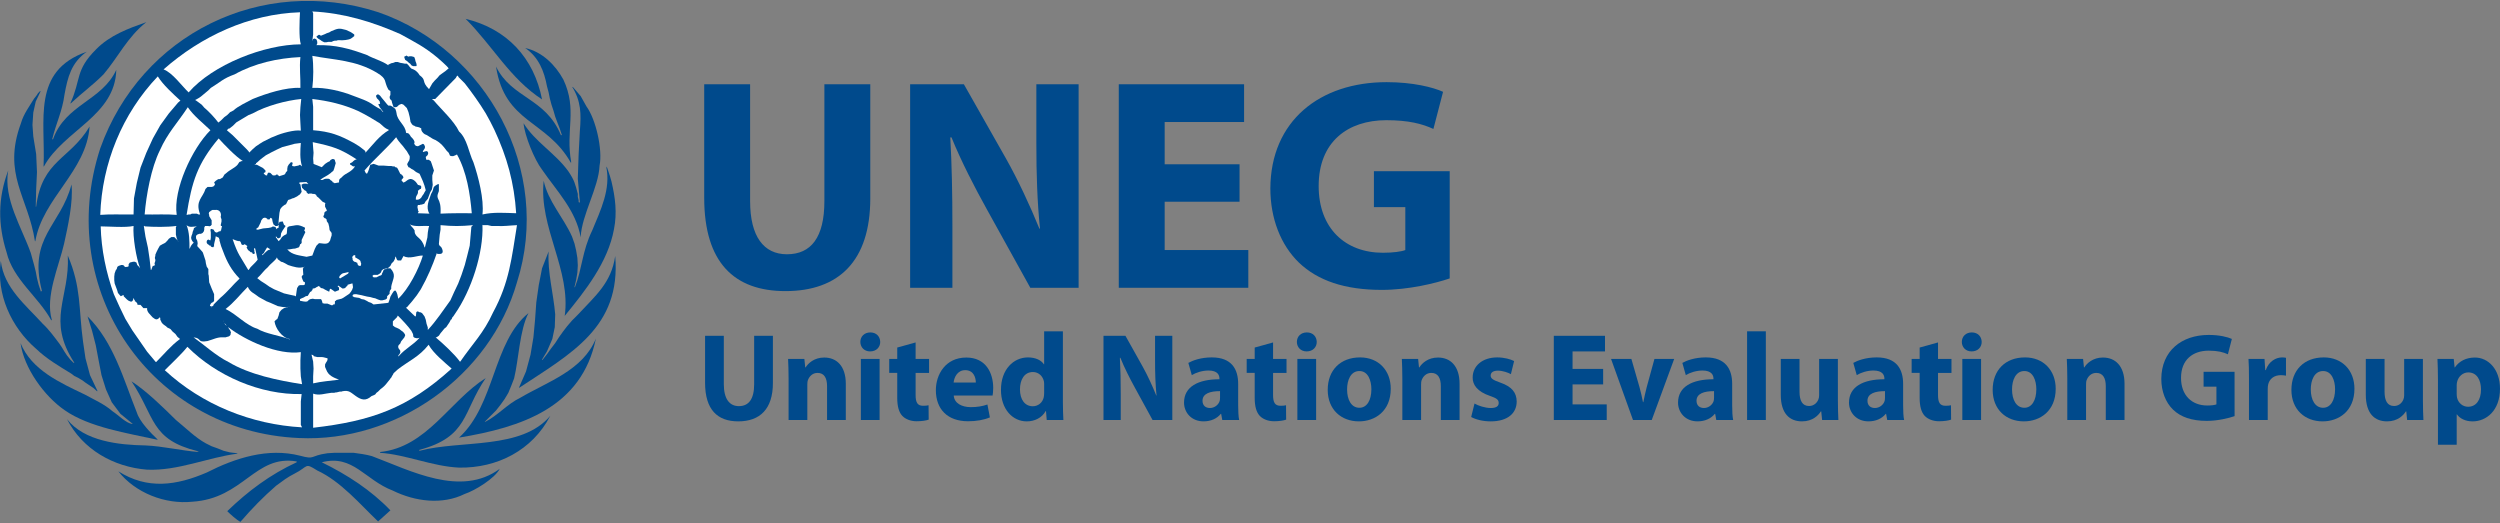 <?xml version="1.0" encoding="UTF-8" standalone="no"?>
<!-- Created with Inkscape (http://www.inkscape.org/) -->

<svg
   width="170pt"
   height="35.583pt"
   viewBox="0 0 226.666 47.443"
   version="1.1"
   id="svg5"
   xmlns="http://www.w3.org/2000/svg"
   xmlns:svg="http://www.w3.org/2000/svg">
  <rect x="0" y="0" width="226.666" height="47.443" fill="#808080" stroke="none"/>
  <defs
     id="defs2" />
  <g
     id="layer1"
     transform="translate(-2.37e-5)">
    <g
       aria-label="UNEG"
       transform="matrix(0.944,0,0,0.944,-160.496,746.235)"
       id="text1515"
       style="font-size:29px;line-height:10.251px;font-family:'Open Sans';-inkscape-font-specification:'Open Sans';display:inline;fill:#004a8c;stroke-width:1.059">
      <path
         d="m 237.653,-782.41 v 10.904 c 0,6.206 2.871,8.961 7.801,8.961 5.104,0 8.149,-2.871 8.149,-8.903 v -10.962 h -4.408 v 11.223 c 0,3.48 -1.276,5.104 -3.596,5.104 -2.233,0 -3.538,-1.711 -3.538,-5.104 v -11.223 z"
         style="font-weight:bold;font-family:'Myriad Pro';-inkscape-font-specification:'Myriad Pro Bold';stroke-width:1.059"
         id="path31217" />
      <path
         d="m 261.491,-762.864 v -5.887 c 0,-3.19 -0.058,-5.945 -0.203,-8.555 h 0.116 c 0.928,2.291 2.233,4.814 3.393,6.902 l 4.176,7.54 h 4.64 v -19.546 h -4.06 v 5.684 c 0,2.958 0.087,5.597 0.348,8.178 h -0.058 c -0.899,-2.204 -2.03,-4.64 -3.19,-6.699 l -4.06,-7.163 h -5.162 v 19.546 z"
         style="font-weight:bold;font-family:'Myriad Pro';-inkscape-font-specification:'Myriad Pro Bold';stroke-width:1.059"
         id="path31219" />
      <path
         d="m 289.07,-774.725 h -7.192 v -4.06 h 7.627 v -3.625 h -12.035 v 19.546 h 12.441 v -3.625 h -8.033 v -4.64 h 7.192 z"
         style="font-weight:bold;font-family:'Myriad Pro';-inkscape-font-specification:'Myriad Pro Bold';stroke-width:1.059"
         id="path31221" />
      <path
         d="m 309.254,-774.058 h -7.279 v 3.451 h 3.016 v 4.118 c -0.348,0.145 -1.16,0.261 -2.146,0.261 -3.625,0 -6.177,-2.349 -6.177,-6.409 0,-4.263 2.813,-6.322 6.496,-6.322 2.146,0 3.451,0.348 4.524,0.841 l 0.928,-3.567 c -0.957,-0.435 -2.9,-0.928 -5.423,-0.928 -6.409,0 -11.136,3.712 -11.165,10.208 0,2.871 0.986,5.423 2.755,7.134 1.798,1.711 4.379,2.61 7.946,2.61 2.581,0 5.162,-0.638 6.525,-1.102 z"
         style="font-weight:bold;font-family:'Myriad Pro';-inkscape-font-specification:'Myriad Pro Bold';stroke-width:1.059"
         id="path31223" />
    </g>
    <g
       id="g7842"
       transform="matrix(0.621,0,0,-0.621,-95.292,493.459)"
       style="display:inline;stroke-width:2.147">
      <path
         d="m 188.549,718.428 c 1.617,1.875 3.342,3.661 5.22,5.28 l 1.32,0.96 0.66,0.42 0.66,0.36 c 2.151,1.086 1.462,1.677 3.36,0.48 3.417,-1.573 6.218,-4.897 8.88,-7.44 l 1.8,1.62 c -2.844,2.969 -6.342,5.218 -10.02,7.02 4.566,1.186 6.283,-2.581 10.38,-4.14 3.213,-1.581 7.194,-2.123 10.5,-0.48 1.458,0.476 4.394,2.267 5.1,3.66 -5.687,-4.187 -13.05,-0.24 -18.66,1.86 -0.837,0.233 -1.783,0.369 -2.64,0.48 h -2.88 l -0.96,-0.06 c -2.679,-0.371 -1.73,-0.98 -4.02,-0.36 -4.682,1.197 -9.457,-0.335 -13.62,-2.46 -4.422,-1.896 -8.648,-2.522 -12.9,0.18 2.458,-3.142 6.821,-4.855 10.8,-4.44 7.476,0.467 9.16,6.924 15.24,5.88 v -0.12 c -3.831,-1.765 -7.115,-4.211 -10.14,-7.14 0.429,-0.428 1.386,-1.296 1.92,-1.56"
         style="fill:#004a8c;fill-opacity:1;fill-rule:evenodd;stroke:none;stroke-width:2.147"
         id="path16" />
      <path
         d="m 174.929,726.048 c 4.554,-0.187 8.766,1.765 13.2,2.34 l -0.06,0.06 -1.02,0.12 -0.96,0.24 -0.9,0.36 -0.84,0.3 -0.84,0.42 c -1.564,0.853 -2.988,2.293 -4.38,3.42 -1.847,1.818 -4.278,4.222 -6.48,5.64 3.496,-5.256 2.743,-8.482 9.66,-10.2 v -0.06 h 0.12 v -0.06 c -2.595,0.21 -5.138,0.845 -7.74,0.96 -3.829,0.066 -8.927,0.587 -11.46,3.84 2.269,-4.424 6.793,-6.994 11.7,-7.38"
         style="fill:#004a8c;fill-opacity:1;fill-rule:evenodd;stroke:none;stroke-width:2.147"
         id="path18" />
      <path
         d="m 220.469,726.348 c 5.597,-0.094 10.724,2.552 13.32,7.56 -4.195,-4.986 -12.97,-3.501 -19.08,-5.1 l -0.06,0.06 v 0.06 c 7.219,1.926 6.307,5.532 9.72,10.5 -5.306,-3.374 -8.595,-10.103 -15.42,-10.8 v -0.12 c 3.765,-0.248 7.644,-1.99 11.52,-2.16"
         style="fill:#004a8c;fill-opacity:1;fill-rule:evenodd;stroke:none;stroke-width:2.147"
         id="path20" />
      <path
         d="m 176.369,730.428 h 0.12 c -1.019,0.961 -2.648,2.621 -3.06,3.96 -1.953,4.863 -3.365,10.238 -7.2,14.04 l 0.66,-2.1 0.54,-2.1 0.42,-2.22 0.42,-2.16 0.66,-2.1 0.84,-1.86 1.26,-1.68 1.68,-1.38 h 0.06 v -0.12 c -0.951,0.153 -2.014,1.295 -2.88,1.86 -1.206,1.055 -2.687,1.693 -4.08,2.46 -3.59,1.722 -7.749,3.562 -9.36,7.5 0.497,-3.637 3.463,-7.744 6.42,-9.78 3.594,-2.529 9.231,-3.374 13.5,-4.32"
         style="fill:#004a8c;fill-opacity:1;fill-rule:evenodd;stroke:none;stroke-width:2.147"
         id="path22" />
      <path
         d="m 197.069,730.668 c 14.166,-0.683 27.949,9.025 31.86,22.74 5.194,16.268 -4.358,33.899 -20.22,39.42 -17.044,5.537 -34.683,-3.219 -40.62,-19.86 -6.773,-20.738 7.534,-41.349 28.98,-42.3"
         style="display:inline;fill:#004a8c;fill-opacity:1;fill-rule:evenodd;stroke:none;stroke-width:2.147"
         id="path24" />
      <path
         d="m 220.469,730.728 c 9.079,1.499 17.925,4.379 19.98,14.46 -1.9,-4.665 -7.047,-6.287 -11.04,-8.64 -1.862,-0.893 -3.283,-2.594 -5.16,-3.54 v 0.06 l 1.62,1.62 0.66,0.84 0.6,0.84 0.54,0.9 0.42,1.02 0.42,1.08 c 0.663,2.706 0.809,7.077 2.1,9.54 -5.207,-4.209 -4.878,-13.406 -10.14,-18.18"
         style="fill:#004a8c;fill-opacity:1;fill-rule:evenodd;stroke:none;stroke-width:2.147"
         id="path26" />
      <path
         d="m 199.169,732.168 c 8.496,0.975 13.837,2.85 20.22,8.64 -1.045,0.916 -2.709,2.269 -3.36,3.48 -1.411,-1.78 -2.828,-2.306 -4.5,-3.6 l -0.6,-0.54 -0.12,-0.24 -0.12,-0.18 -0.12,-0.24 -0.12,-0.12 -0.06,-0.12 -0.06,-0.06 c -0.336,-0.411 -0.648,-0.877 -1.08,-1.2 l -0.24,-0.18 -0.18,-0.18 -0.18,-0.18 -0.24,-0.18 -0.18,-0.24 -0.24,-0.12 -0.3,-0.12 c -0.824,-0.735 -1.458,-0.577 -2.28,0 -0.787,0.55 -0.982,0.877 -1.92,0.72 l -0.18,-0.06 h -0.24 l -0.24,-0.06 -0.24,-0.06 h -0.12 l -0.24,-0.06 h -0.42 c -0.872,-0.081 -1.778,-0.449 -2.64,-0.12 v -4.98"
         style="fill:#ffffff;fill-opacity:1;fill-rule:evenodd;stroke:none;stroke-width:2.147"
         id="path28" />
      <path
         d="m 197.549,732.228 -0.18,0.36 v 3.42 l 0.12,1.08 c -5.996,-0.142 -12.463,2.656 -16.68,6.9 -0.857,-1.084 -2.291,-2.393 -3.3,-3.42 5.463,-5.051 12.64,-7.927 20.04,-8.34"
         style="fill:#ffffff;fill-opacity:1;fill-rule:evenodd;stroke:none;stroke-width:2.147"
         id="path30" />
      <path
         d="m 167.669,737.508 v 0.06 l -1.08,2.28 -0.66,2.46 -0.36,2.46 c -0.654,4.784 -0.22,7.84 -2.22,12.54 0.311,-6.22 -3.166,-9.315 0.96,-15.66 h -0.12 l -0.48,0.48 -0.48,0.6 -0.36,0.54 -0.36,0.6 -0.36,0.54 c -0.774,1.019 -1.517,2.067 -2.46,2.94 -2.474,2.737 -5.677,5.236 -6.12,9.18 -0.705,-4.84 1.523,-9.702 5.16,-12.84 1.507,-1.45 3.326,-2.514 5.1,-3.6 l 0.48,-0.36 0.6,-0.3 0.6,-0.36 0.48,-0.36 1.08,-0.72 0.54,-0.48 h 0.06"
         style="fill:#004a8c;fill-opacity:1;fill-rule:evenodd;stroke:none;stroke-width:2.147"
         id="path32" />
      <path
         d="m 229.229,737.988 c 7.496,4.971 14.934,8.83 14.04,19.26 -0.56,-3.949 -2.928,-5.836 -5.46,-8.58 l -0.84,-0.84 -0.72,-0.84 -0.6,-0.78 -0.6,-0.84 -0.54,-0.84 -0.6,-0.78 -0.6,-0.84 -0.66,-0.84 h -0.06 v 0.06 l 0.72,1.2 0.78,1.8 0.36,1.74 0.06,1.86 c -0.256,3.055 -1.14,6.17 -0.96,9.18 l -0.96,-2.46 -0.48,-2.46 -0.36,-2.52 -0.18,-2.52 -0.24,-2.58 -0.42,-2.52 -0.66,-2.46 -1.02,-2.34 v -0.06"
         style="fill:#004a8c;fill-opacity:1;fill-rule:evenodd;stroke:none;stroke-width:2.147"
         id="path34" />
      <path
         d="m 197.549,738.528 -0.18,1.14 -0.06,1.14 v 1.2 l 0.06,1.2 c -3.34,-0.466 -8.014,1.654 -10.62,3.66 l 0.12,-0.24 0.18,-0.24 0.12,-0.3 -0.06,-0.24 v -0.12 l -0.06,-0.06 -0.12,-0.12 -0.12,-0.06 -0.24,-0.06 -0.18,-0.06 h -0.36 c -0.804,0.069 -1.528,-0.337 -2.28,-0.54 -1.593,-0.284 -0.756,0.408 -2.04,0.54 1.543,-1.085 3.292,-2.707 5.1,-3.6 3.086,-1.858 7.213,-2.682 10.74,-3.24"
         style="fill:#ffffff;fill-opacity:1;fill-rule:evenodd;stroke:none;stroke-width:2.147"
         id="path36" />
      <path
         d="m 199.169,738.648 c 1.248,0.289 2.507,0.371 3.78,0.54 -0.805,0.302 -1.558,0.605 -1.86,1.44 l -0.18,0.42 v 0.36 l 0.12,0.24 0.12,0.18 0.12,0.24 v 0.24 c -0.557,0.126 -0.606,0.213 -1.2,0.18 h -0.3 l -0.24,0.06 -0.24,0.06 -0.06,0.06 -0.06,0.12 h -0.06 l -0.18,0.06 0.24,-1.02 0.06,-1.02 -0.06,-1.14 v -1.02"
         style="fill:#ffffff;fill-opacity:1;fill-rule:evenodd;stroke:none;stroke-width:2.147"
         id="path38" />
      <path
         d="m 176.249,741.768 c 1.27,1.256 2.037,2.28 3.48,3.36 l -0.36,0.3 -0.3,0.42 -0.42,0.36 -0.3,0.36 -0.48,0.24 -0.18,0.18 -0.18,0.12 -0.24,0.18 -0.18,0.18 -0.24,0.48 v 0.24 l -0.06,0.12 c -0.449,-0.524 -0.671,-0.306 -1.08,0 -0.307,0.391 -0.85,0.752 -0.78,1.32 h -0.54 l -0.42,0.48 h -0.3 l -0.18,0.06 v 0.18 l -0.24,0.24 -0.12,0.06 v 0.18 l -0.12,0.06 v 0.12 h -0.06 v 0.06 h -0.06 v -0.3 l -0.12,-0.06 v -0.06 l -0.12,-0.06 h -0.12 l -0.3,0.12 -0.24,0.18 -0.48,0.48 v 0.12 l -0.06,0.06 -0.12,-0.06 -0.12,-0.06 -0.12,-0.06 -0.12,0.12 -0.3,0.36 -0.12,0.42 -0.36,0.96 -0.06,0.48 v 0.54 l 0.06,0.48 0.18,0.48 0.12,0.12 0.06,0.24 0.06,0.12 0.18,0.12 0.36,0.12 h 0.18 l 0.18,-0.06 0.06,-0.06 0.06,-0.12 h 0.06 l 0.06,-0.06 0.42,0.06 0.06,0.12 v 0.24 l 0.18,0.24 0.48,0.12 h 0.24 l 0.24,-0.12 0.12,-0.36 0.24,-0.24 0.18,-0.24 c -0.582,1.472 -1.091,4.623 -0.96,6.18 -1.199,-0.267 -3.511,-0.068 -4.8,-0.06 0.085,-3.377 0.781,-6.724 1.92,-9.9 l 0.84,-1.86 0.84,-1.74 1.02,-1.68 2.16,-3.12 1.26,-1.5 h 0.06"
         style="fill:#ffffff;fill-opacity:1;fill-rule:evenodd;stroke:none;stroke-width:2.147"
         id="path40" />
      <path
         d="m 220.649,741.828 c 1.858,2.69 3.395,4.125 4.8,7.2 2.38,4.384 2.711,7.987 3.48,12.72 -1.131,-0.047 -1.824,-0.184 -3.06,-0.12 h -0.66 l -0.54,0.12 h -0.72 l -0.06,0.06 c 0.166,-4.133 -1.631,-9.598 -4.02,-13.02 l -0.24,-0.36 -0.12,-0.12 -0.06,-0.12 -0.06,-0.18 -0.12,-0.06 -0.18,-0.36 -0.48,-0.72 -0.3,-0.24 -0.24,-0.3 -0.3,-0.36 -0.24,-0.36 -0.36,-0.24 h -0.12 c 1.031,-0.859 2.783,-2.473 3.54,-3.54 h 0.06"
         style="fill:#ffffff;fill-opacity:1;fill-rule:evenodd;stroke:none;stroke-width:2.147"
         id="path42" />
      <path
         d="m 211.649,742.608 c 1.044,1.194 2.065,1.583 3.06,2.7 l -0.24,-0.06 h -0.24 l -0.24,0.06 -0.18,0.12 -0.06,0.42 -0.24,0.48 c -0.47,0.658 -1.389,1.638 -1.98,2.22 l -0.12,-0.24 -0.6,-0.6 v -0.6 l 0.3,-0.24 0.3,-0.12 0.36,-0.18 0.3,-0.24 0.18,-0.12 0.12,-0.12 0.18,-0.24 0.06,-0.18 -0.12,-0.3 -0.48,-0.6 -0.12,-0.3 -0.24,-0.24 -0.06,-0.18 v -0.12 l 0.06,-0.18 0.18,-0.24 0.06,-0.12 v -0.24 l -0.06,-0.12 -0.06,-0.12 -0.12,-0.12 -0.06,-0.18 h 0.06"
         style="fill:#ffffff;fill-opacity:1;fill-rule:evenodd;stroke:none;stroke-width:2.147"
         id="path44-2" />
      <path
         d="m 195.749,745.068 v 0.06 c -1.134,0.164 -2.101,1.583 -2.22,2.58 l 0.24,0.24 0.12,0.06 0.06,0.06 0.18,0.48 0.12,0.48 0.3,0.36 0.36,0.24 0.48,0.12 0.24,0.12 0.24,0.06 -0.6,-0.18 -0.6,0.06 -0.66,0.12 -1.08,0.48 -0.6,0.24 -1.08,0.6 c -0.678,0.57 -1.273,0.68 -1.62,1.5 -1.14,-1.134 -1.961,-2.255 -3.24,-3.24 1.72,-0.853 2.971,-2.385 4.62,-2.88 1.265,-0.762 3.222,-0.967 4.74,-1.56"
         style="fill:#ffffff;fill-opacity:1;fill-rule:evenodd;stroke:none;stroke-width:2.147"
         id="path46-0" />
      <path
         d="m 215.909,746.448 c 1.248,1.327 2.228,2.856 3.3,4.32 l 0.54,1.2 0.6,1.26 0.48,1.26 0.48,1.44 0.36,1.38 0.36,1.44 0.12,1.38 0.12,1.38 0.24,0.24 c -1.84,-0.167 -2.896,-0.173 -4.74,0 v -0.66 l -0.12,-0.72 -0.06,-0.66 -0.06,-0.72 0.06,-0.18 0.3,-0.3 0.12,-0.24 c 0.245,-0.679 -0.123,-0.778 -0.72,-0.72 v 0.06 l -0.06,0.06 c -0.659,-1.899 -1.358,-3.525 -2.34,-5.28 l -0.6,-0.9 -0.66,-0.84 -0.78,-0.9 h -0.06 l -0.06,-0.06 1.32,-1.26 h 0.06 l 0.06,0.06 0.06,0.54 0.12,0.12 h 0.12 l 0.24,-0.12 h 0.12 l 0.12,-0.06 0.12,-0.06 0.36,-0.48 0.18,-0.48 0.12,-0.6 0.18,-0.54 v -0.42 0.06"
         style="fill:#ffffff;fill-opacity:1;fill-rule:evenodd;stroke:none;stroke-width:2.147"
         id="path48" />
      <path
         d="m 186.569,747.048 -0.36,0.42 0.12,-0.24 0.24,-0.18"
         style="fill:#ffffff;fill-opacity:1;fill-rule:evenodd;stroke:none;stroke-width:2.147"
         id="path50" />
      <path
         d="m 186.089,747.708 v 0.06 h -0.06 l 0.06,-0.06"
         style="fill:#ffffff;fill-opacity:1;fill-rule:evenodd;stroke:none;stroke-width:2.147"
         id="path52-8" />
      <path
         d="m 161.009,747.948 c -0.982,3.397 1.038,7.78 1.8,11.1 0.545,2.492 1.351,6.095 1.08,8.64 -1.621,-6.105 -6.354,-7.667 -4.32,-15.54 h -0.06 v -0.06 h -0.12 v 0.06 l -0.3,0.9 -0.24,0.96 -0.18,0.96 -0.24,0.96 -0.48,1.74 c -1.318,3.728 -4.032,7.956 -3.3,12.06 -1.517,-4.038 -1.518,-7.847 -0.24,-11.94 0.956,-3.99 4.651,-6.486 6.54,-9.96 l 0.06,0.12"
         style="fill:#004a8c;fill-opacity:1;fill-rule:evenodd;stroke:none;stroke-width:2.147"
         id="path54" />
      <path
         d="m 235.889,748.488 c 3.017,3.681 6.322,7.852 7.2,12.66 0.479,2.387 0.19,4.625 -0.36,6.96 l -0.24,0.84 -0.3,0.9 -0.06,0.12 v 0.12 l -0.12,0.12 -0.06,0.12 c 0.718,-3.287 -0.82,-6.414 -2.04,-9.36 -1.472,-3.021 -1.46,-5.58 -2.52,-8.28 h -0.06 v 0.06 l 0.24,1.02 0.18,1.08 0.06,1.02 -0.06,1.08 -0.18,1.08 -0.24,1.02 -0.36,1.02 c -1.247,2.802 -3.511,5.164 -4.14,8.16 -0.744,-6.804 4.044,-13.036 3.06,-19.8 v 0.06"
         style="fill:#004a8c;fill-opacity:1;fill-rule:evenodd;stroke:none;stroke-width:2.147"
         id="path56-9" />
      <path
         d="m 184.349,749.688 0.06,0.18 0.06,0.06 0.12,0.06 0.06,0.18 0.96,0.96 c 1.037,0.855 1.841,1.901 2.82,2.82 -1.162,1.194 -1.831,2.403 -2.4,3.96 l -0.3,0.78 -0.24,0.84 v 0.18 l -0.06,0.06 v 0.12 l -0.48,0.24 c -0.064,-0.682 -0.301,-0.999 -0.24,-1.5 h -0.06 l -0.06,-0.06 v -0.06 l -0.24,0.06 -0.12,0.06 v 0.12 h -0.12 l -0.12,0.06 -0.12,0.12 -0.12,0.06 -0.12,0.18 v 0.24 l 0.06,0.12 0.06,0.06 0.12,0.06 0.12,-0.06 0.12,-0.06 h 0.06 l 0.06,0.36 v 0.78 l -0.06,0.42 0.06,0.06 0.12,0.06 0.12,-0.06 0.18,-0.06 0.12,-0.24 0.12,-0.12 0.18,-0.06 0.18,0.06 0.18,0.12 h 0.18 l 0.06,0.06 v 0.06 h 0.06 v 0.06 l 0.12,0.54 v 0.06 h -0.12 l -0.06,0.12 0.06,0.24 0.06,0.3 v 0.3 l -0.12,0.36 c 0.165,0.53 -0.14,1.135 -0.84,1.02 h -0.36 l -0.24,-0.12 -0.06,-0.06 -0.06,-0.06 -0.12,-0.06 -0.06,-0.24 0.06,-0.18 v -0.18 l 0.36,-0.6 v -0.72 h -0.12 v -0.12 h -0.12 l -0.12,-0.06 -0.12,0.06 h -0.48 l -0.12,-0.24 v -0.3 l -0.06,-0.24 -0.18,-0.24 -0.24,-0.12 h -0.24 l -0.3,-0.12 -0.18,-0.18 v -0.36 l 0.18,-0.36 0.06,-0.36 -0.06,-0.42 c 1.167,-1.325 0.624,-0.506 1.2,-2.1 l 0.06,-0.42 0.12,-0.48 0.24,-0.36 v -0.72 l 0.06,-0.24 0.06,-0.96 0.36,-0.9 0.36,-0.84 v -0.96 l -0.12,-0.18 -0.24,-0.12 -0.12,-0.12 -0.12,-0.24 v -0.12 h 0.24 v -0.24"
         style="fill:#ffffff;fill-opacity:1;fill-rule:evenodd;stroke:none;stroke-width:2.147"
         id="path58-5" />
      <path
         d="m 201.869,750.048 h 0.12 l 0.12,0.12 h 0.18 l 0.06,0.18 v 0.3 l 0.12,0.06 0.12,0.12 0.72,0.18 0.24,0.12 0.9,0.6 0.24,0.3 0.18,0.3 0.12,0.36 -0.06,0.42 v 0.12 h -0.12 l -0.6,-0.18 -0.06,-0.18 -0.18,-0.12 -0.12,-0.18 -0.24,-0.06 h -0.18 l -0.24,0.18 -0.36,0.24 -0.06,-0.06 v -0.12 h 0.06 l 0.12,-0.12 v -0.36 l -0.6,-0.24 -0.6,0.42 h -0.12 l -0.12,-0.42 -0.6,0.3 -0.3,0.18 -0.3,0.06 -0.12,0.12 v 0.06 h -0.06 l -0.06,0.06 -0.12,0.06 -0.06,-0.06 -0.24,-0.12 -0.18,-0.12 -0.18,-0.06 h -0.18 v -0.12 l -0.06,-0.06 v -0.06 l -0.06,-0.06 -0.06,-0.06 -0.06,-0.12 h -0.12 l -0.36,-0.6 -0.3,-0.06 -0.3,-0.18 -0.3,-0.12 -0.24,-0.12 v -0.24 c 1.703,-0.383 0.727,0.182 1.86,0.3 l 0.3,-0.06 h 0.9 l 0.06,-0.06 v -0.06 l 0.06,-0.06 0.12,-0.42 0.3,-0.06 h 0.42 l 0.6,-0.24"
         style="fill:#ffffff;fill-opacity:1;fill-rule:evenodd;stroke:none;stroke-width:2.147"
         id="path60" />
      <path
         d="m 207.989,750.168 2.16,0.24 0.18,0.48 0.12,0.42 0.24,0.42 0.24,0.36 0.18,0.12 h 0.06 c 0.295,-0.307 0.34,-0.786 0.42,-1.2 1.5,1.383 3.021,4.351 3.6,6.3 -0.672,0.063 -2.043,-0.591 -2.82,-0.06 l -0.3,-0.54 -0.06,-0.12 h -0.48 l -0.12,0.12 -0.06,0.12 -0.06,0.18 -0.12,0.18 -0.06,-0.36 -0.18,-0.36 -0.3,-0.3 -0.18,-0.36 -0.24,-0.24 -0.24,-0.12 -0.3,-0.06 -0.24,-0.06 -0.24,-0.18 -0.12,-0.3 -0.18,-0.18 -0.3,-0.18 h -0.6 l -0.12,-0.12 h -0.06 c 0.131,-0.249 0.142,-0.257 0.42,-0.24 h 0.18 l 0.48,0.24 h 0.06 l 0.12,0.06 0.12,0.06 v 0.12 l 0.18,0.36 0.06,0.18 0.18,0.18 h 0.24 l 0.12,0.12 h 0.48 c 0.872,-0.963 0.404,-1.464 0.18,-2.4 l -0.06,-0.3 v -0.3 l -0.18,-0.24 -0.06,-0.24 v -0.24 l -0.36,-0.36 v -0.24 l -0.06,-0.12 -0.18,-0.12 -0.48,-0.12 h -0.24 l -0.36,0.12 -0.42,0.18 -0.3,0.06 -0.42,0.12 c -0.696,0.076 -1.046,0.262 -1.74,0.36 l -0.3,0.06 h -0.24 l -0.24,-0.06 -0.06,-0.12 v -0.12 l 0.12,-0.06 0.06,-0.06 0.36,-0.06 0.42,-0.06 0.36,-0.18 0.36,-0.06 0.36,-0.18 0.3,-0.18 0.36,-0.12 0.36,-0.24"
         style="fill:#ffffff;fill-opacity:1;fill-rule:evenodd;stroke:none;stroke-width:2.147"
         id="path62" />
      <path
         d="m 196.589,751.368 h 0.06 l 0.06,0.42 0.06,0.42 0.06,0.36 0.24,0.36 0.18,0.06 h 0.24 c 0.469,-0.017 0.495,0.036 0.48,0.42 l -0.12,0.06 -0.12,0.06 -0.06,0.18 -0.06,0.12 -0.12,0.36 0.06,0.18 0.18,0.12 -0.06,0.96 h 0.06 v 0.12 l 0.24,0.12 c -0.813,-0.323 -1.676,-0.008 -2.46,0.24 l -0.42,0.24 -0.36,0.18 -0.24,0.06 -0.48,0.36 -0.12,0.24 v 0.06 c -0.138,-0.424 -0.951,-0.935 -1.32,-1.44 -0.591,-0.482 -0.984,-1.117 -1.56,-1.62 l 0.54,-0.42 0.66,-0.42 0.6,-0.42 0.66,-0.36 1.44,-0.6 0.78,-0.18 0.84,-0.18 0.06,-0.06"
         style="fill:#ffffff;fill-opacity:1;fill-rule:evenodd;stroke:none;stroke-width:2.147"
         id="path64-3" />
      <path
         d="m 203.069,753.948 1.2,0.72 v 0.06 h 0.06 v 0.18 l -0.78,-0.18 h -0.06 l -0.06,-0.06 -0.12,-0.06 -0.12,-0.12 -0.12,-0.12 -0.12,-0.24 0.12,-0.12 v -0.06"
         style="fill:#ffffff;fill-opacity:1;fill-rule:evenodd;stroke:none;stroke-width:2.147"
         id="path66" />
      <path
         d="m 175.529,755.208 0.18,0.48 0.06,0.12 h 0.12 l 0.12,0.06 0.06,0.06 -0.06,0.24 0.06,0.18 0.06,0.18 v 0.18 l -0.06,0.18 v 0.18 l 0.06,0.18 v 0.18 l 0.18,0.42 0.24,0.48 0.24,0.42 0.42,0.24 0.36,0.18 0.3,0.3 0.24,0.3 0.36,0.24 h 0.42 l 0.24,-0.24 0.12,-0.12 0.12,-0.06 0.06,-0.18 0.06,-0.06 -0.24,0.48 -0.12,0.54 v 1.14 h 0.06 v 0.12 c -1.345,-0.181 -3.257,-0.156 -4.62,-0.06 v 0.06 h -0.12 l 0.24,-1.56 0.36,-1.62 0.24,-1.62 0.18,-1.62 h 0.06"
         style="fill:#ffffff;fill-opacity:1;fill-rule:evenodd;stroke:none;stroke-width:2.147"
         id="path68-4" />
      <path
         d="m 189.749,755.208 0.3,0.42 0.72,0.72 0.3,0.36 -0.36,1.62 -0.06,0.06 h -0.06 l -0.06,-0.12 0.06,-0.24 v -0.18 l 0.06,-0.12 v -0.06 l -0.06,-0.06 v -0.06 h -0.24 v 0.06 l -0.06,0.06 v 0.06 l -0.12,0.06 h -0.12 l -0.18,0.18 -0.18,0.12 -0.12,0.18 -0.12,0.24 0.12,0.18 -0.42,0.3 v -0.06 h -0.06 l -0.06,-0.06 h -0.24 l -0.06,0.06 -0.06,0.12 -0.06,0.18 -0.12,0.18 c -0.386,-0.027 -0.73,0.176 -1.08,0.3 0.823,-2.407 1.102,-2.442 2.28,-4.5 h 0.06"
         style="fill:#ffffff;fill-opacity:1;fill-rule:evenodd;stroke:none;stroke-width:2.147"
         id="path70-8" />
      <path
         d="m 205.889,755.808 h 0.24 v 0.06 l 0.06,0.24 -0.06,0.18 -0.06,0.24 -0.18,0.18 -0.6,0.36 0.06,0.24 h -0.06 l -0.06,0.06 h -0.12 l -0.18,-0.18 -0.06,-0.12 0.06,-0.18 v -0.18 l 0.06,-0.12 0.18,-0.18 h 0.06 l 0.18,-0.06 0.06,-0.06 h 0.12 l 0.06,-0.18 v -0.06 l 0.12,-0.18 0.12,-0.06"
         style="fill:#ffffff;fill-opacity:1;fill-rule:evenodd;stroke:none;stroke-width:2.147"
         id="path72" />
      <path
         d="m 198.209,757.128 0.84,0.18 0.18,0.48 0.18,0.48 0.24,0.48 0.36,0.36 h 0.18 c 0.352,-0.017 0.732,-0.145 1.08,0 l 0.12,0.06 0.24,0.3 0.12,0.42 0.12,0.36 v 0.36 l -0.3,0.42 -0.06,0.48 -0.12,0.48 -0.24,0.36 v 0.24 h -0.06 l -0.06,0.12 -0.18,0.06 -0.18,0.18 v 0.12 l 0.12,0.24 v 0.12 l 0.06,0.24 h 0.06 v 0.06 c 0.402,0.084 0.231,0.24 0.12,0.48 l -0.12,0.24 v 0.48 h 0.12 l -0.48,0.24 -0.6,0.6 -0.24,0.18 -0.12,0.24 -0.24,0.12 h -0.24 l -0.18,0.06 h -0.24 l -0.24,-0.06 -0.24,0.24 v 0.06 l -0.06,0.12 -0.24,0.12 -0.18,0.18 -0.18,0.18 -0.06,0.3 v 0.18 l 0.18,0.06 0.12,0.06 h 0.42 l 0.06,-0.06 h 0.18 v 0.06 h -0.06 l -0.06,0.06 -0.06,0.12 h -0.06 v 0.06 l -1.02,-0.06 v -0.06 h -0.06 v -0.06 l 0.18,-0.18 0.18,-1.08 -0.12,-0.18 -0.12,-0.18 -0.18,-0.12 -0.24,-0.18 -0.48,-0.24 -0.24,-0.06 -0.24,-0.12 h -0.06 l -0.12,-0.06 h -0.06 l -0.12,-0.06 -0.3,-0.6 -0.24,-0.12 -0.24,-0.18 -0.18,-0.18 -0.18,-0.24 -0.12,-0.54 -0.12,-1.2 v -0.6 h -0.12 v -0.12 h -0.36 l -0.12,0.12 -0.12,0.06 -0.12,0.3 -0.06,0.24 -0.06,0.36 -0.24,0.12 -0.12,-0.24 h -0.3 l -0.06,0.12 -0.24,0.12 h -0.18 l -0.18,-0.06 -0.24,-0.3 -0.12,-0.36 -0.36,-0.72 h -0.06 l -0.12,-0.12 -0.12,-0.06 0.06,-0.06 0.06,-0.06 h 0.18 l 0.24,0.06 0.48,0.12 c 0.418,0.06 1.171,0.027 1.44,0.3 l 0.24,-0.06 h 0.12 l 0.12,-0.24 v -0.12 l 0.12,0.12 0.24,0.12 c 0.012,0.5 -0.056,0.356 0.12,0.84 l 0.48,0.06 0.18,-0.48 0.24,-0.18 -0.48,-0.72 -0.18,-0.36 -0.06,-0.48 -0.06,-0.12 -0.24,-0.12 h -0.12 l -0.06,0.06 h -0.06 v 0.12 l -0.12,0.06 v 0.06 -0.06 h -0.06 v -0.06 l 0.42,-0.6 0.24,0.24 0.24,0.36 0.3,0.24 0.36,0.18 0.06,0.18 0.06,0.78 0.24,0.18 c 1.118,0.124 1.151,0.406 2.34,-0.18 -0.015,-0.308 0.065,-0.173 -0.12,-0.36 l 0.18,-0.3 -0.54,-1.14 v -0.42 l -0.12,-0.18 h -0.06 l -0.06,-0.06 -0.06,-0.24 -0.12,-0.18 -0.54,-0.18 c -0.388,0.005 -0.749,-0.157 -1.14,-0.12 0.676,-0.834 1.844,-0.868 2.82,-1.08"
         style="fill:#ffffff;fill-opacity:1;fill-rule:evenodd;stroke:none;stroke-width:2.147"
         id="path74" />
      <path
         d="m 191.789,757.368 0.48,0.48 0.3,0.24 0.36,0.12 -0.48,0.3 -0.36,-0.6 -0.12,-0.24 -0.24,-0.18 v -0.12 h 0.06"
         style="fill:#ffffff;fill-opacity:1;fill-rule:evenodd;stroke:none;stroke-width:2.147"
         id="path76-5" />
      <path
         d="m 181.109,758.268 0.24,0.48 0.18,0.24 0.18,0.18 v 0.06 l -0.18,0.18 -0.12,0.24 -0.06,0.24 0.06,0.3 0.12,0.3 0.06,0.3 0.12,0.3 0.06,0.24 0.42,0.24 c -0.489,-0.023 -1.103,-0.209 -1.5,0.18 0.42,-1.002 0.434,-2.405 0.42,-3.48"
         style="fill:#ffffff;fill-opacity:1;fill-rule:evenodd;stroke:none;stroke-width:2.147"
         id="path78" />
      <path
         d="m 215.489,758.508 0.36,1.44 0.06,0.72 0.12,0.72 0.06,0.12 v 0.12 c -0.898,0.062 -2.076,-0.178 -2.82,0.24 l 0.12,-0.12 0.18,-0.24 0.18,-0.18 0.12,-0.18 0.12,-0.18 v -0.18 c 0.08,-0.873 1.054,-0.787 1.44,-2.28 h 0.06"
         style="fill:#ffffff;fill-opacity:1;fill-rule:evenodd;stroke:none;stroke-width:2.147"
         id="path80-5" />
      <path
         d="m 158.609,759.408 c 1.067,6.278 7.468,10.21 7.92,16.74 -2.867,-4.824 -6.943,-4.879 -7.8,-11.7 h -0.06 l 0.06,2.52 0.12,2.52 -0.12,2.64 -0.42,2.58 -0.12,1.68 0.12,1.8 0.36,1.62 0.72,1.5 h -0.06 l -0.12,-0.06 -0.06,-0.12 -0.12,-0.06 -0.18,-0.3 -0.18,-0.24 -0.24,-0.3 c -0.699,-1.153 -1.544,-2.266 -1.92,-3.6 -2.761,-7.477 1.069,-10.776 2.04,-17.22 h 0.06"
         style="fill:#004a8c;fill-opacity:1;fill-rule:evenodd;stroke:none;stroke-width:2.147"
         id="path82-6" />
      <path
         d="m 238.229,760.008 c 0.153,3.245 2.625,7.227 2.76,10.44 0.459,2.3 -0.521,6.728 -1.92,8.64 l -0.84,1.5 -1.08,1.26 -0.06,0.06 h -0.06 l -0.06,0.06 c 1.304,-2.074 1.356,-3.971 1.14,-6.48 l -0.18,-3.42 -0.12,-3.54 0.3,-3.36 v -0.06 l -0.06,-0.06 h -0.06 l -0.06,0.12 v 0.24 l -0.12,0.48 v 0.42 c -0.383,1.467 -0.479,1.958 -1.38,3.3 -1.885,2.632 -4.83,4.27 -6.54,7.02 0.154,-1.8 1.583,-5.321 2.7,-6.78 2.155,-3.124 4.99,-6 5.64,-9.9 v 0.06"
         style="fill:#004a8c;fill-opacity:1;fill-rule:evenodd;stroke:none;stroke-width:2.147"
         id="path84" />
      <path
         d="m 179.249,763.248 c -0.547,3.662 2.25,9.7 4.92,12.36 -1.123,1.092 -2.402,2.048 -3.3,3.36 -1.47,-2.259 -2.951,-3.744 -4.08,-6.3 -1.262,-2.533 -1.995,-6.531 -2.22,-9.36 1.506,-0.034 3.206,0.073 4.68,-0.06"
         style="fill:#ffffff;fill-opacity:1;fill-rule:evenodd;stroke:none;stroke-width:2.147"
         id="path86" />
      <path
         d="m 180.749,763.248 0.24,0.06 h 0.24 l 0.24,0.12 h 0.72 l 0.24,-0.12 h 0.24 c -0.757,2.021 0.392,2.408 0.78,3.72 l 0.3,0.3 h 0.6 l 0.24,0.06 0.18,0.18 0.06,0.12 v 0.06 l -0.06,0.12 -0.06,0.12 0.24,0.24 0.36,0.24 h 0.18 l 0.18,0.06 0.18,0.12 0.12,0.06 0.24,0.42 0.3,0.24 c 0.437,0.419 1.264,0.77 1.62,1.2 l 0.24,0.36 0.06,0.06 0.18,0.06 0.12,0.06 h 0.18 c -1.043,0.641 -2.679,2.358 -3.54,3.3 -3.097,-3.706 -3.903,-6.254 -4.68,-11.16 h 0.06"
         style="fill:#ffffff;fill-opacity:1;fill-rule:evenodd;stroke:none;stroke-width:2.147"
         id="path88-8" />
      <path
         d="m 168.089,763.248 c 1.533,0.132 3.296,0.026 4.86,0.06 l 0.06,2.34 0.42,2.28 0.54,2.22 0.84,2.16 0.96,2.1 1.08,1.92 1.26,1.74 1.38,1.62 0.12,0.06 v 0.06 l 0.12,0.06 0.06,0.06 c -1.074,0.987 -2.549,2.313 -3.3,3.54 -5.196,-5.455 -8.152,-12.693 -8.4,-20.22"
         style="fill:#ffffff;fill-opacity:1;fill-rule:evenodd;stroke:none;stroke-width:2.147"
         id="path90" />
      <path
         d="m 223.889,763.308 c 1.615,0.371 3.283,0.228 4.92,0.18 -0.278,4.406 -1.321,8.188 -3.18,12.18 l -0.6,1.2 -0.66,1.2 -0.72,1.14 -0.78,1.14 -0.78,1.08 -0.78,1.02 -0.96,0.96 v 0.12 h -0.12 v 0.12 l -0.24,-0.42 -3,-3.06 h -0.42 v -0.06 l 0.06,-0.06 h 0.06 v -0.06 h 0.06 c 1.075,-1.291 3.026,-3.06 3.72,-4.56 1.19,-1.062 1.416,-3.091 2.1,-4.5 0.721,-2.128 1.571,-5.384 1.32,-7.62"
         style="fill:#ffffff;fill-opacity:1;fill-rule:evenodd;stroke:none;stroke-width:2.147"
         id="path92-5" />
      <path
         d="m 217.769,763.428 c 1.557,0.08 3.004,0.061 4.56,0.06 -0.25,2.883 -0.739,6.047 -2.16,8.58 l -0.24,-0.12 -0.3,-0.12 h -0.24 l -0.24,0.06 -0.18,0.42 -0.3,0.3 c -0.574,0.768 -0.825,1.09 -1.62,1.56 -0.693,0.25 -1.121,0.725 -1.56,0.84 -0.298,0.177 -0.594,0.532 -0.54,0.9 h -0.06 l -0.24,0.12 -0.24,0.06 -0.3,0.06 -0.18,0.12 -0.18,0.06 -0.18,0.18 -0.06,0.12 -0.12,0.18 -0.12,0.72 -0.18,0.72 -0.24,0.6 -0.48,0.48 -0.12,0.06 -0.18,0.06 c -0.777,-0.222 -0.357,-0.522 -1.14,-0.48 l -0.12,0.3 -0.12,0.36 -0.06,0.3 -0.24,0.24 -0.06,0.3 0.12,0.3 v 0.54 l -0.3,0.24 c -0.713,1.284 -0.081,1.483 -1.68,2.46 -3.093,1.851 -6.205,1.847 -9.42,2.46 0.198,-1.28 0.173,-3.394 0,-4.68 1.804,0.103 4.268,-0.46 5.94,-1.14 0.962,-0.374 2.192,-0.744 3,-1.38 l 0.48,-0.3 0.54,-0.3 0.12,-0.12 0.06,-0.12 0.12,-0.12 0.12,-0.06 -0.54,0.72 -0.18,0.36 v 0.12 h 0.24 l -0.06,0.36 -0.18,0.24 -0.24,0.24 -0.12,0.3 v 0.06 l 0.18,0.18 h 0.18 l 0.24,-0.18 c 0.317,-0.448 0.701,-0.824 1.02,-1.26 l 0.18,-0.18 h 0.3 l 0.24,-0.12 0.24,-0.18 0.24,-0.18 0.12,-0.36 0.06,-0.3 c 0.123,-1.113 1.304,-1.714 1.38,-2.82 l 0.12,-0.06 h 0.18 l 0.24,-0.24 0.18,-0.3 0.24,-0.24 0.18,-0.24 0.12,-0.3 -0.06,-0.12 v -0.12 l 0.06,-0.06 v -0.06 l 0.18,-0.18 0.3,-0.06 0.72,0.36 0.12,-0.06 0.06,-0.06 0.06,-0.12 0.06,-0.12 v -0.24 l -0.06,-0.12 -0.12,-0.18 -0.12,-0.18 v -0.06 l 0.06,-0.06 c 0.301,0.1 0.656,0.3 0.72,-0.18 -0.096,-0.397 -0.097,-0.247 -0.36,-0.54 l 0.06,-0.36 0.06,-0.06 h 0.36 l 0.12,-0.12 0.12,-0.06 0.12,-0.3 0.36,-1.08 -0.24,-0.72 v -0.66 l 0.06,-0.72 -0.12,-0.66 -0.24,-0.42 -0.36,-0.96 -0.36,-0.42 -0.12,-0.24 -0.06,-0.06 -0.36,-0.12 h -0.12 l -0.18,-0.06 h -0.24 l -0.06,-0.18 v -0.24 l 0.06,-0.18 v -0.18 l 0.12,-0.18 -0.12,-0.18 v -0.06 l 1.68,-0.06 c -0.583,0.922 -0.063,1.973 0.24,2.88 0.587,0.95 0.005,0.907 1.02,1.44 h 0.06 l 0.06,-0.06 v -0.96 c -0.624,-1.484 0.382,-0.748 0.24,-3.3"
         style="fill:#ffffff;fill-opacity:1;fill-rule:evenodd;stroke:none;stroke-width:2.147"
         id="path94-3" />
      <path
         d="m 213.749,763.428 h 0.42 -0.42"
         style="fill:#ffffff;fill-opacity:1;fill-rule:evenodd;stroke:none;stroke-width:2.147"
         id="path96" />
      <path
         d="m 214.229,765.468 h 0.24 l 0.18,0.06 0.18,0.12 0.12,0.12 0.18,0.3 0.18,0.24 0.12,0.24 0.18,0.3 -0.18,0.66 -0.24,0.66 -0.48,1.08 -0.24,0.12 c -0.467,0.176 -0.493,0.424 -0.96,0.6 l -0.24,0.18 -0.18,0.06 -0.18,0.36 v 0.12 l 0.12,0.24 0.18,0.3 0.06,0.3 v 0.3 l -0.18,0.3 -0.24,0.42 -0.24,0.3 c -0.432,0.659 -0.861,0.912 -1.32,1.74 -1.364,-1.636 -3.179,-3.161 -4.62,-4.86 l 0.18,-0.36 0.18,-0.12 c 0.267,0.438 0.331,0.849 0.48,1.32 0.68,0.097 0.099,0.285 1.2,-0.12 0.598,0.015 0.858,-0.002 1.44,-0.06 h 0.42 l 0.24,-0.06 h 0.24 l 0.12,-0.12 0.24,-0.06 0.12,-0.18 0.36,-0.72 0.18,-0.12 h 0.06 v -0.12 h 0.12 v -0.06 l 0.06,-0.06 v -0.12 l 0.06,-0.06 -0.3,-0.36 v -0.06 l 0.3,-0.36 v 0.06 c 0.469,0.013 0.819,1.073 1.8,0.06 l 0.18,-0.24 0.12,-0.18 0.42,-0.12 0.06,-0.12 v -0.18 l -0.06,-0.18 h -0.12 l -0.06,-0.06 -0.12,-0.12 -0.12,-0.06 c 0.104,-0.666 -0.374,-0.625 -0.3,-1.32 h 0.06"
         style="fill:#ffffff;fill-opacity:1;fill-rule:evenodd;stroke:none;stroke-width:2.147"
         id="path98" />
      <path
         d="m 202.289,767.868 0.66,0.12 c -0.022,0.664 0.199,0.472 0.54,0.9 0.513,0.492 1.235,0.583 1.8,1.44 h -0.3 l -0.36,0.24 h -0.06 v 0.24 h 0.06 l 0.24,0.12 0.18,0.18 0.24,0.18 0.24,0.06 c -2.443,1.579 -3.413,1.876 -6.42,2.52 l 0.06,-0.84 0.06,-0.72 -0.06,-0.84 0.06,-0.78 1.2,-0.48 0.48,0.48 0.36,0.24 0.36,0.18 v 0.06 l 0.12,0.12 0.12,0.06 0.12,0.06 h 0.12 l 0.12,-0.06 0.12,-0.06 v -0.12 l 0.12,-0.36 -0.24,-0.84 -0.12,-0.3 -0.24,-0.18 -0.12,-0.12 c -0.594,-0.469 -0.934,-0.549 -1.5,-0.96 v -0.06 h 0.3 l 0.24,0.12 0.24,0.06 h 0.36 l 0.18,-0.06 0.18,-0.18 0.12,-0.06 0.12,-0.12 0.06,-0.12 h 0.06 l 0.12,-0.06 0.06,-0.06"
         style="fill:#ffffff;fill-opacity:1;fill-rule:evenodd;stroke:none;stroke-width:2.147"
         id="path100-1" />
      <path
         d="m 194.189,768.888 0.78,0.24 0.12,0.12 0.06,0.12 0.06,0.12 0.18,0.18 v 0.3 l 0.06,0.36 0.18,0.3 0.24,0.24 v 0.06 h 0.24 l 0.06,-0.12 v -0.12 l -0.06,-0.12 v -0.18 l 0.3,-0.06 0.6,0.12 0.24,0.12 0.3,-0.24 c -0.348,1.078 -0.263,2.289 -0.18,3.42 l -0.9,-0.12 -1.8,-0.48 -0.78,-0.36 -0.84,-0.42 -0.78,-0.42 -0.72,-0.54 -0.6,-0.54 -0.12,-0.06 v -0.12 l -0.24,-0.12 h 0.36 l 0.9,-0.48 0.36,-0.36 v -0.24 l -0.12,-0.06 -0.12,-0.06 v -0.12 l 0.3,-0.24 h 0.18 v 0.12 l 0.06,0.06 v 0.06 l 0.06,0.12 0.12,0.06 0.24,-0.06 0.36,-0.36 h 0.36 l 0.12,0.12 h 0.24 v -0.12 h 0.12 l 0.06,-0.12"
         style="fill:#ffffff;fill-opacity:1;fill-rule:evenodd;stroke:none;stroke-width:2.147"
         id="path102" />
      <path
         d="m 159.869,770.328 c 2.863,5.252 10.395,7.36 10.56,14.1 -2.077,-4.545 -7.422,-5.013 -9.24,-10.14 h -0.12 c 0.568,2.351 1.477,4.076 1.8,6.54 0.47,2.562 0.992,4.63 3.24,6.24 -8.071,-2.818 -5.993,-9.994 -6.3,-16.74 h 0.06"
         style="fill:#004a8c;fill-opacity:1;fill-rule:evenodd;stroke:none;stroke-width:2.147"
         id="path104" />
      <path
         d="m 236.849,770.928 c -0.863,4.674 0.929,7.637 -1.14,12.06 -1.176,2.16 -3.115,4.084 -5.58,4.62 1.952,-1.327 2.76,-3.336 3.18,-5.58 l 0.24,-0.9 0.18,-0.9 0.24,-0.9 0.3,-0.9 0.24,-0.84 0.36,-0.96 0.3,-0.78 0.3,-0.9 v -0.06 h -0.12 c -2.281,5.5 -7.198,5.343 -9.48,10.02 1.259,-8.288 7.389,-7.778 10.92,-14.04 l 0.06,0.06"
         style="fill:#004a8c;fill-opacity:1;fill-rule:evenodd;stroke:none;stroke-width:2.147"
         id="path106" />
      <path
         d="m 206.849,772.368 c 1.048,1.134 1.997,2.453 3.36,3.24 v 0.06 c -0.619,0.246 -0.779,0.505 -1.32,0.96 -1.149,0.704 -1.955,1.203 -3.18,1.8 -2.152,0.963 -4.327,1.464 -6.66,1.74 l 0.12,-1.14 v -3.42 c 2.469,-0.206 3.774,-0.683 5.94,-1.86 l 0.78,-0.48 0.78,-0.6 0.06,-0.06 0.06,-0.06 v -0.18 h 0.06"
         style="fill:#ffffff;fill-opacity:1;fill-rule:evenodd;stroke:none;stroke-width:2.147"
         id="path108-0" />
      <path
         d="m 189.929,772.368 v 0.06 l 0.42,0.42 0.48,0.42 0.54,0.36 0.48,0.3 1.2,0.6 0.6,0.24 c 0.83,0.382 2.833,0.941 3.72,0.78 l -0.06,1.08 -0.06,1.2 0.06,1.14 0.12,1.2 c -2.21,-0.213 -5.137,-1.007 -7.08,-2.1 l -0.6,-0.24 -1.8,-1.08 -0.48,-0.48 -0.54,-0.42 h -0.12 l -0.12,-0.12 -0.06,-0.06 -0.06,-0.06 0.84,-0.72 2.1,-2.1 0.36,-0.42 h 0.06"
         style="fill:#ffffff;fill-opacity:1;fill-rule:evenodd;stroke:none;stroke-width:2.147"
         id="path110" />
      <path
         d="m 185.309,776.748 h 0.06 l 0.42,0.36 0.42,0.42 0.42,0.3 0.42,0.42 0.48,0.24 c 0.57,0.58 2.058,1.278 2.82,1.68 1.961,0.796 4.837,1.735 6.96,1.62 0.039,1.553 -0.172,2.908 0,4.5 -3.309,-0.159 -6.693,-0.897 -9.6,-2.52 -1.719,-0.614 -2.127,-1.168 -3.48,-1.98 l -0.36,-0.36 -1.08,-0.9 -0.36,-0.24 -0.42,-0.24 h -0.06 v -0.06 h 0.06 l 0.42,-0.3 0.48,-0.36 0.36,-0.42 c 0.646,-0.529 1.539,-1.486 2.04,-2.16"
         style="fill:#ffffff;fill-opacity:1;fill-rule:evenodd;stroke:none;stroke-width:2.147"
         id="path112" />
      <path
         d="m 163.829,779.568 c 1.534,1.449 3.256,2.695 4.74,4.2 2.163,2.562 3.478,5.43 6.24,7.62 -2.665,-0.947 -5.293,-1.901 -7.32,-3.96 -3.105,-3.089 -2.153,-4.364 -3.78,-7.92 l 0.12,0.06"
         style="fill:#004a8c;fill-opacity:1;fill-rule:evenodd;stroke:none;stroke-width:2.147"
         id="path114" />
      <path
         d="m 232.589,780.108 c -1.188,6.07 -5.121,10.301 -11.16,11.76 3.881,-3.86 6.52,-8.765 11.16,-11.76"
         style="fill:#004a8c;fill-opacity:1;fill-rule:evenodd;stroke:none;stroke-width:2.147"
         id="path116" />
      <path
         d="m 180.989,781.128 c 3.528,4.057 11.049,7.001 16.38,7.02 -0.304,0.921 -0.182,3.637 -0.12,4.68 -7.434,-0.238 -14.426,-3.506 -19.92,-8.34 1.295,-0.477 2.655,-2.403 3.66,-3.36"
         style="fill:#ffffff;fill-opacity:1;fill-rule:evenodd;stroke:none;stroke-width:2.147"
         id="path118" />
      <path
         d="m 216.089,781.608 0.24,0.42 0.24,0.42 0.36,0.42 0.36,0.36 0.36,0.42 0.84,0.6 0.42,0.36 h 0.06 c -0.16,0.336 -1.564,1.506 -1.68,1.62 -1.956,1.615 -3.246,2.227 -5.4,3.42 -4.127,1.819 -8.309,3.079 -12.84,3.3 l 0.12,-0.24 v -3.12 l -0.12,-0.96 0.12,0.3 h 0.06 l 0.06,0.06 h 0.12 l 0.12,-0.06 0.12,-0.06 c 0.122,-0.232 0.191,-0.531 0.06,-0.78 h -0.06 v -0.06 c 2.767,0.07 4.813,-0.491 7.38,-1.44 1.006,-0.566 2.165,-0.824 3.12,-1.5 v 0.12 h 0.06 l 0.36,0.18 0.3,0.06 0.3,0.12 h 0.36 l 0.36,-0.12 0.36,-0.06 0.3,-0.06 h 0.3 l 0.24,-0.24 0.18,-0.24 0.24,-0.24 c 0.516,-0.143 0.954,-0.507 1.2,-0.96 1.063,-0.78 0.214,-0.866 1.38,-2.04"
         style="fill:#ffffff;fill-opacity:1;fill-rule:evenodd;stroke:none;stroke-width:2.147"
         id="path120" />
      <path
         d="m 213.749,784.968 h 0.48 l 0.06,0.12 -0.06,0.3 -0.12,0.3 -0.06,0.3 -0.12,0.3 -0.18,0.06 -0.24,0.06 h -0.24 l -0.24,-0.06 -0.06,0.06 -0.12,0.06 -0.06,0.06 -0.06,-0.06 -0.12,-0.06 h -0.06 l -0.06,-0.06 v -0.18 l 0.06,-0.12 0.06,-0.18 0.12,-0.06 0.24,-0.18 0.18,-0.18 0.18,-0.12 0.18,-0.24 0.24,-0.12"
         style="fill:#004a8c;fill-opacity:1;fill-rule:evenodd;stroke:none;stroke-width:2.147"
         id="path122-4" />
      <path
         d="m 200.789,788.448 h 0.3 l 0.3,0.06 h 0.48 l 0.24,0.12 0.24,0.06 h 0.24 l 0.18,0.06 h 0.3 c 0.469,-0.027 1.203,0.026 1.62,0.24 l 0.24,0.18 0.24,0.18 v 0.24 c -0.637,0.452 -0.48,0.325 -1.2,0.66 -1.045,0.302 -1.208,0.215 -2.16,-0.18 l -0.3,-0.18 -0.36,-0.12 -0.24,-0.12 -0.6,-0.24 -0.12,0.06 -0.06,0.06 h -0.18 l -0.06,-0.06 -0.06,-0.06 h -0.06 l -0.06,-0.06 -0.06,-0.12 0.24,-0.24 0.3,-0.18 0.24,-0.18 0.36,-0.18"
         style="fill:#004a8c;fill-opacity:1;fill-rule:evenodd;stroke:none;stroke-width:2.147"
         id="path124" />
    </g>
    <g
       aria-label="United Nations Evaluation Group"
       transform="matrix(0.938,0,0,0.95,-160.496,746.235)"
       id="text9650"
       style="font-weight:bold;font-size:11.922px;line-height:17.221px;font-family:'Myriad Pro';-inkscape-font-specification:'Myriad Pro Bold';display:inline;fill:#004a8c;stroke-width:1.059">
      <path
         d="m 239.256,-753.463 v 4.483 c 0,2.551 1.18,3.684 3.207,3.684 2.098,0 3.35,-1.18 3.35,-3.66 v -4.507 h -1.812 v 4.614 c 0,1.431 -0.525,2.098 -1.478,2.098 -0.918,0 -1.455,-0.703 -1.455,-2.098 v -4.614 z"
         id="path31244"
         style="stroke-width:1.059" />
      <path
         d="m 247.328,-745.427 h 1.812 v -3.362 c 0,-0.167 0.012,-0.334 0.06,-0.453 0.131,-0.334 0.429,-0.68 0.93,-0.68 0.656,0 0.918,0.513 0.918,1.264 v 3.231 h 1.812 v -3.446 c 0,-1.717 -0.894,-2.516 -2.086,-2.516 -0.978,0 -1.562,0.56 -1.8,0.942 h -0.036 l -0.084,-0.811 h -1.574 c 0.024,0.525 0.048,1.133 0.048,1.86 z"
         id="path31246"
         style="stroke-width:1.059" />
      <path
         d="m 256.126,-745.427 v -5.83 h -1.812 v 5.83 z m -0.894,-8.358 c -0.584,0 -0.966,0.393 -0.966,0.906 0,0.501 0.37,0.906 0.942,0.906 0.608,0 0.978,-0.405 0.978,-0.906 -0.012,-0.513 -0.37,-0.906 -0.954,-0.906 z"
         id="path31248"
         style="stroke-width:1.059" />
      <path
         d="m 257.831,-752.342 v 1.085 h -0.775 v 1.335 h 0.775 v 2.385 c 0,0.823 0.167,1.383 0.501,1.729 0.298,0.298 0.787,0.501 1.371,0.501 0.501,0 0.942,-0.071 1.168,-0.155 l -0.012,-1.371 c -0.167,0.036 -0.286,0.048 -0.537,0.048 -0.537,0 -0.715,-0.322 -0.715,-1.025 v -2.11 h 1.3 v -1.335 h -1.3 v -1.574 z"
         id="path31250"
         style="stroke-width:1.059" />
      <path
         d="m 267.048,-747.764 c 0.024,-0.131 0.06,-0.405 0.06,-0.715 0,-1.443 -0.715,-2.909 -2.599,-2.909 -2.027,0 -2.945,1.633 -2.945,3.112 0,1.824 1.133,2.969 3.112,2.969 0.787,0 1.514,-0.119 2.11,-0.37 l -0.238,-1.228 c -0.489,0.167 -0.99,0.25 -1.61,0.25 -0.847,0 -1.598,-0.358 -1.645,-1.109 z m -3.768,-1.24 c 0.048,-0.477 0.358,-1.18 1.121,-1.18 0.835,0 1.025,0.739 1.025,1.18 z"
         id="path31252"
         style="stroke-width:1.059" />
      <path
         d="m 272.031,-753.892 v 3.148 h -0.024 c -0.262,-0.393 -0.811,-0.656 -1.538,-0.656 -1.395,0 -2.623,1.145 -2.611,3.112 0,1.812 1.109,2.993 2.492,2.993 0.751,0 1.466,-0.334 1.824,-0.978 h 0.036 l 0.071,0.847 h 1.61 c -0.024,-0.393 -0.048,-1.085 -0.048,-1.741 v -6.724 z m 0,5.866 c 0,0.143 -0.012,0.286 -0.036,0.417 -0.107,0.513 -0.537,0.87 -1.061,0.87 -0.751,0 -1.24,-0.62 -1.24,-1.61 0,-0.918 0.417,-1.657 1.252,-1.657 0.56,0 0.954,0.405 1.061,0.882 0.024,0.107 0.024,0.238 0.024,0.334 z"
         id="path31254"
         style="stroke-width:1.059" />
      <path
         d="m 279.435,-745.427 v -2.42 c 0,-1.311 -0.024,-2.444 -0.084,-3.517 h 0.048 c 0.382,0.942 0.918,1.979 1.395,2.838 l 1.717,3.1 h 1.908 v -8.036 h -1.669 v 2.337 c 0,1.216 0.036,2.301 0.143,3.362 h -0.024 c -0.37,-0.906 -0.835,-1.908 -1.311,-2.754 l -1.669,-2.945 h -2.122 v 8.036 z"
         id="path31256"
         style="stroke-width:1.059" />
      <path
         d="m 290.785,-748.873 c 0,-1.383 -0.608,-2.528 -2.551,-2.528 -1.061,0 -1.86,0.298 -2.265,0.525 l 0.334,1.168 c 0.382,-0.238 1.013,-0.441 1.61,-0.441 0.894,0 1.061,0.441 1.061,0.763 v 0.071 c -2.063,0 -3.422,0.715 -3.422,2.23 0,0.93 0.703,1.788 1.884,1.788 0.692,0 1.288,-0.25 1.669,-0.715 h 0.036 l 0.107,0.584 h 1.633 c -0.071,-0.322 -0.095,-0.858 -0.095,-1.407 z m -1.753,1.323 c 0,0.107 -0.012,0.215 -0.036,0.31 -0.119,0.37 -0.501,0.668 -0.942,0.668 -0.405,0 -0.715,-0.227 -0.715,-0.692 0,-0.692 0.739,-0.918 1.693,-0.918 z"
         id="path31258"
         style="stroke-width:1.059" />
      <path
         d="m 292.383,-752.342 v 1.085 h -0.775 v 1.335 h 0.775 v 2.385 c 0,0.823 0.167,1.383 0.501,1.729 0.298,0.298 0.787,0.501 1.371,0.501 0.501,0 0.942,-0.071 1.168,-0.155 l -0.012,-1.371 c -0.167,0.036 -0.286,0.048 -0.537,0.048 -0.537,0 -0.715,-0.322 -0.715,-1.025 v -2.11 h 1.3 v -1.335 h -1.3 v -1.574 z"
         id="path31260"
         style="stroke-width:1.059" />
      <path
         d="m 298.32,-745.427 v -5.83 h -1.812 v 5.83 z m -0.894,-8.358 c -0.584,0 -0.966,0.393 -0.966,0.906 0,0.501 0.37,0.906 0.942,0.906 0.608,0 0.978,-0.405 0.978,-0.906 -0.012,-0.513 -0.37,-0.906 -0.954,-0.906 z"
         id="path31262"
         style="stroke-width:1.059" />
      <path
         d="m 302.565,-751.4 c -1.884,0 -3.124,1.204 -3.124,3.1 0,1.884 1.311,3.004 3.016,3.004 1.562,0 3.076,-0.978 3.076,-3.112 0,-1.765 -1.192,-2.993 -2.969,-2.993 z m -0.06,1.3 c 0.823,0 1.156,0.882 1.156,1.741 0,1.061 -0.441,1.765 -1.156,1.765 -0.775,0 -1.192,-0.751 -1.192,-1.753 0,-0.858 0.334,-1.753 1.192,-1.753 z"
         id="path31264"
         style="stroke-width:1.059" />
      <path
         d="m 306.654,-745.427 h 1.812 v -3.362 c 0,-0.167 0.012,-0.334 0.06,-0.453 0.131,-0.334 0.429,-0.68 0.93,-0.68 0.656,0 0.918,0.513 0.918,1.264 v 3.231 h 1.812 v -3.446 c 0,-1.717 -0.894,-2.516 -2.086,-2.516 -0.978,0 -1.562,0.56 -1.8,0.942 h -0.036 l -0.084,-0.811 h -1.574 c 0.024,0.525 0.048,1.133 0.048,1.86 z"
         id="path31266"
         style="stroke-width:1.059" />
      <path
         d="m 313.307,-745.713 c 0.441,0.238 1.121,0.417 1.884,0.417 1.669,0 2.516,-0.799 2.516,-1.896 -0.012,-0.847 -0.465,-1.419 -1.574,-1.8 -0.715,-0.25 -0.942,-0.393 -0.942,-0.68 0,-0.286 0.25,-0.465 0.692,-0.465 0.489,0 1.001,0.191 1.264,0.334 l 0.31,-1.252 c -0.358,-0.179 -0.954,-0.346 -1.633,-0.346 -1.443,0 -2.373,0.823 -2.373,1.92 -0.012,0.692 0.453,1.347 1.669,1.753 0.668,0.227 0.847,0.37 0.847,0.68 0,0.298 -0.227,0.477 -0.775,0.477 -0.537,0 -1.228,-0.227 -1.562,-0.429 z"
         id="path31268"
         style="stroke-width:1.059" />
      <path
         d="m 326.064,-750.303 h -2.957 v -1.669 h 3.136 v -1.49 h -4.948 v 8.036 h 5.115 v -1.49 h -3.303 v -1.908 h 2.957 z"
         id="path31270"
         style="stroke-width:1.059" />
      <path
         d="m 326.827,-751.257 2.122,5.83 h 1.812 l 2.17,-5.83 h -1.908 l -0.751,2.706 c -0.131,0.501 -0.227,0.942 -0.322,1.419 h -0.036 c -0.095,-0.465 -0.191,-0.918 -0.334,-1.419 l -0.787,-2.706 z"
         id="path31272"
         style="stroke-width:1.059" />
      <path
         d="m 338.535,-748.873 c 0,-1.383 -0.608,-2.528 -2.551,-2.528 -1.061,0 -1.86,0.298 -2.265,0.525 l 0.334,1.168 c 0.382,-0.238 1.013,-0.441 1.61,-0.441 0.894,0 1.061,0.441 1.061,0.763 v 0.071 c -2.063,0 -3.422,0.715 -3.422,2.23 0,0.93 0.703,1.788 1.884,1.788 0.692,0 1.288,-0.25 1.669,-0.715 h 0.036 l 0.107,0.584 h 1.633 c -0.071,-0.322 -0.095,-0.858 -0.095,-1.407 z m -1.753,1.323 c 0,0.107 -0.012,0.215 -0.036,0.31 -0.119,0.37 -0.501,0.668 -0.942,0.668 -0.405,0 -0.715,-0.227 -0.715,-0.692 0,-0.692 0.739,-0.918 1.693,-0.918 z"
         id="path31274"
         style="stroke-width:1.059" />
      <path
         d="m 339.977,-745.427 h 1.812 v -8.465 h -1.812 z"
         id="path31276"
         style="stroke-width:1.059" />
      <path
         d="m 348.752,-751.257 h -1.812 v 3.469 c 0,0.155 -0.024,0.286 -0.071,0.393 -0.107,0.286 -0.405,0.632 -0.906,0.632 -0.644,0 -0.918,-0.513 -0.918,-1.359 v -3.136 h -1.812 v 3.422 c 0,1.8 0.858,2.539 2.051,2.539 1.049,0 1.598,-0.596 1.824,-0.954 h 0.036 l 0.084,0.823 h 1.574 c -0.024,-0.489 -0.048,-1.109 -0.048,-1.872 z"
         id="path31278"
         style="stroke-width:1.059" />
      <path
         d="m 355.059,-748.873 c 0,-1.383 -0.608,-2.528 -2.551,-2.528 -1.061,0 -1.86,0.298 -2.265,0.525 l 0.334,1.168 c 0.382,-0.238 1.013,-0.441 1.61,-0.441 0.894,0 1.061,0.441 1.061,0.763 v 0.071 c -2.063,0 -3.422,0.715 -3.422,2.23 0,0.93 0.703,1.788 1.884,1.788 0.692,0 1.288,-0.25 1.669,-0.715 h 0.036 l 0.107,0.584 h 1.633 c -0.071,-0.322 -0.095,-0.858 -0.095,-1.407 z m -1.753,1.323 c 0,0.107 -0.012,0.215 -0.036,0.31 -0.119,0.37 -0.501,0.668 -0.942,0.668 -0.405,0 -0.715,-0.227 -0.715,-0.692 0,-0.692 0.739,-0.918 1.693,-0.918 z"
         id="path31280"
         style="stroke-width:1.059" />
      <path
         d="m 356.657,-752.342 v 1.085 h -0.775 v 1.335 h 0.775 v 2.385 c 0,0.823 0.167,1.383 0.501,1.729 0.298,0.298 0.787,0.501 1.371,0.501 0.501,0 0.942,-0.071 1.168,-0.155 l -0.012,-1.371 c -0.167,0.036 -0.286,0.048 -0.537,0.048 -0.537,0 -0.715,-0.322 -0.715,-1.025 v -2.11 h 1.3 v -1.335 h -1.3 v -1.574 z"
         id="path31282"
         style="stroke-width:1.059" />
      <path
         d="m 362.594,-745.427 v -5.83 h -1.812 v 5.83 z m -0.894,-8.358 c -0.584,0 -0.966,0.393 -0.966,0.906 0,0.501 0.37,0.906 0.942,0.906 0.608,0 0.978,-0.405 0.978,-0.906 -0.012,-0.513 -0.37,-0.906 -0.954,-0.906 z"
         id="path31284"
         style="stroke-width:1.059" />
      <path
         d="m 366.839,-751.4 c -1.884,0 -3.124,1.204 -3.124,3.1 0,1.884 1.311,3.004 3.016,3.004 1.562,0 3.076,-0.978 3.076,-3.112 0,-1.765 -1.192,-2.993 -2.969,-2.993 z m -0.06,1.3 c 0.823,0 1.156,0.882 1.156,1.741 0,1.061 -0.441,1.765 -1.156,1.765 -0.775,0 -1.192,-0.751 -1.192,-1.753 0,-0.858 0.334,-1.753 1.192,-1.753 z"
         id="path31286"
         style="stroke-width:1.059" />
      <path
         d="m 370.928,-745.427 h 1.812 v -3.362 c 0,-0.167 0.012,-0.334 0.06,-0.453 0.131,-0.334 0.429,-0.68 0.93,-0.68 0.656,0 0.918,0.513 0.918,1.264 v 3.231 h 1.812 v -3.446 c 0,-1.717 -0.894,-2.516 -2.086,-2.516 -0.978,0 -1.562,0.56 -1.8,0.942 h -0.036 l -0.084,-0.811 h -1.574 c 0.024,0.525 0.048,1.133 0.048,1.86 z"
         id="path31288"
         style="stroke-width:1.059" />
      <path
         d="m 387.095,-750.029 h -2.993 v 1.419 h 1.24 v 1.693 c -0.143,0.06 -0.477,0.107 -0.882,0.107 -1.49,0 -2.539,-0.966 -2.539,-2.635 0,-1.753 1.156,-2.599 2.671,-2.599 0.882,0 1.419,0.143 1.86,0.346 l 0.382,-1.466 c -0.393,-0.179 -1.192,-0.382 -2.229,-0.382 -2.635,0 -4.578,1.526 -4.59,4.197 0,1.18 0.405,2.23 1.133,2.933 0.739,0.703 1.8,1.073 3.267,1.073 1.061,0 2.122,-0.262 2.683,-0.453 z"
         id="path31290"
         style="stroke-width:1.059" />
      <path
         d="m 388.49,-745.427 h 1.812 v -2.957 c 0,-0.143 0.012,-0.286 0.036,-0.405 0.119,-0.56 0.572,-0.918 1.24,-0.918 0.203,0 0.346,0.024 0.489,0.048 v -1.705 c -0.131,-0.024 -0.215,-0.036 -0.382,-0.036 -0.572,0 -1.276,0.358 -1.574,1.216 h -0.048 l -0.071,-1.073 h -1.55 c 0.036,0.501 0.048,1.061 0.048,1.92 z"
         id="path31292"
         style="stroke-width:1.059" />
      <path
         d="m 395.715,-751.4 c -1.884,0 -3.124,1.204 -3.124,3.1 0,1.884 1.311,3.004 3.016,3.004 1.562,0 3.076,-0.978 3.076,-3.112 0,-1.765 -1.192,-2.993 -2.969,-2.993 z m -0.06,1.3 c 0.823,0 1.156,0.882 1.156,1.741 0,1.061 -0.441,1.765 -1.156,1.765 -0.775,0 -1.192,-0.751 -1.192,-1.753 0,-0.858 0.334,-1.753 1.192,-1.753 z"
         id="path31294"
         style="stroke-width:1.059" />
      <path
         d="m 405.301,-751.257 h -1.812 v 3.469 c 0,0.155 -0.024,0.286 -0.071,0.393 -0.107,0.286 -0.405,0.632 -0.906,0.632 -0.644,0 -0.918,-0.513 -0.918,-1.359 v -3.136 h -1.812 v 3.422 c 0,1.8 0.858,2.539 2.051,2.539 1.049,0 1.598,-0.596 1.824,-0.954 h 0.036 l 0.084,0.823 h 1.574 c -0.024,-0.489 -0.048,-1.109 -0.048,-1.872 z"
         id="path31296"
         style="stroke-width:1.059" />
      <path
         d="m 406.755,-743.066 h 1.812 v -2.897 h 0.024 c 0.262,0.382 0.811,0.668 1.514,0.668 1.3,0 2.647,-1.001 2.647,-3.124 0,-1.86 -1.145,-2.969 -2.42,-2.969 -0.846,0 -1.514,0.334 -1.943,0.942 h -0.024 l -0.084,-0.811 h -1.574 c 0.024,0.548 0.048,1.192 0.048,1.955 z m 1.812,-5.663 c 0,-0.107 0.012,-0.227 0.036,-0.322 0.119,-0.537 0.572,-0.918 1.085,-0.918 0.811,0 1.228,0.703 1.228,1.633 0,0.99 -0.465,1.645 -1.252,1.645 -0.525,0 -0.942,-0.37 -1.061,-0.858 -0.024,-0.119 -0.036,-0.238 -0.036,-0.382 z"
         id="path31298"
         style="stroke-width:1.059" />
    </g>
  </g>
</svg>
